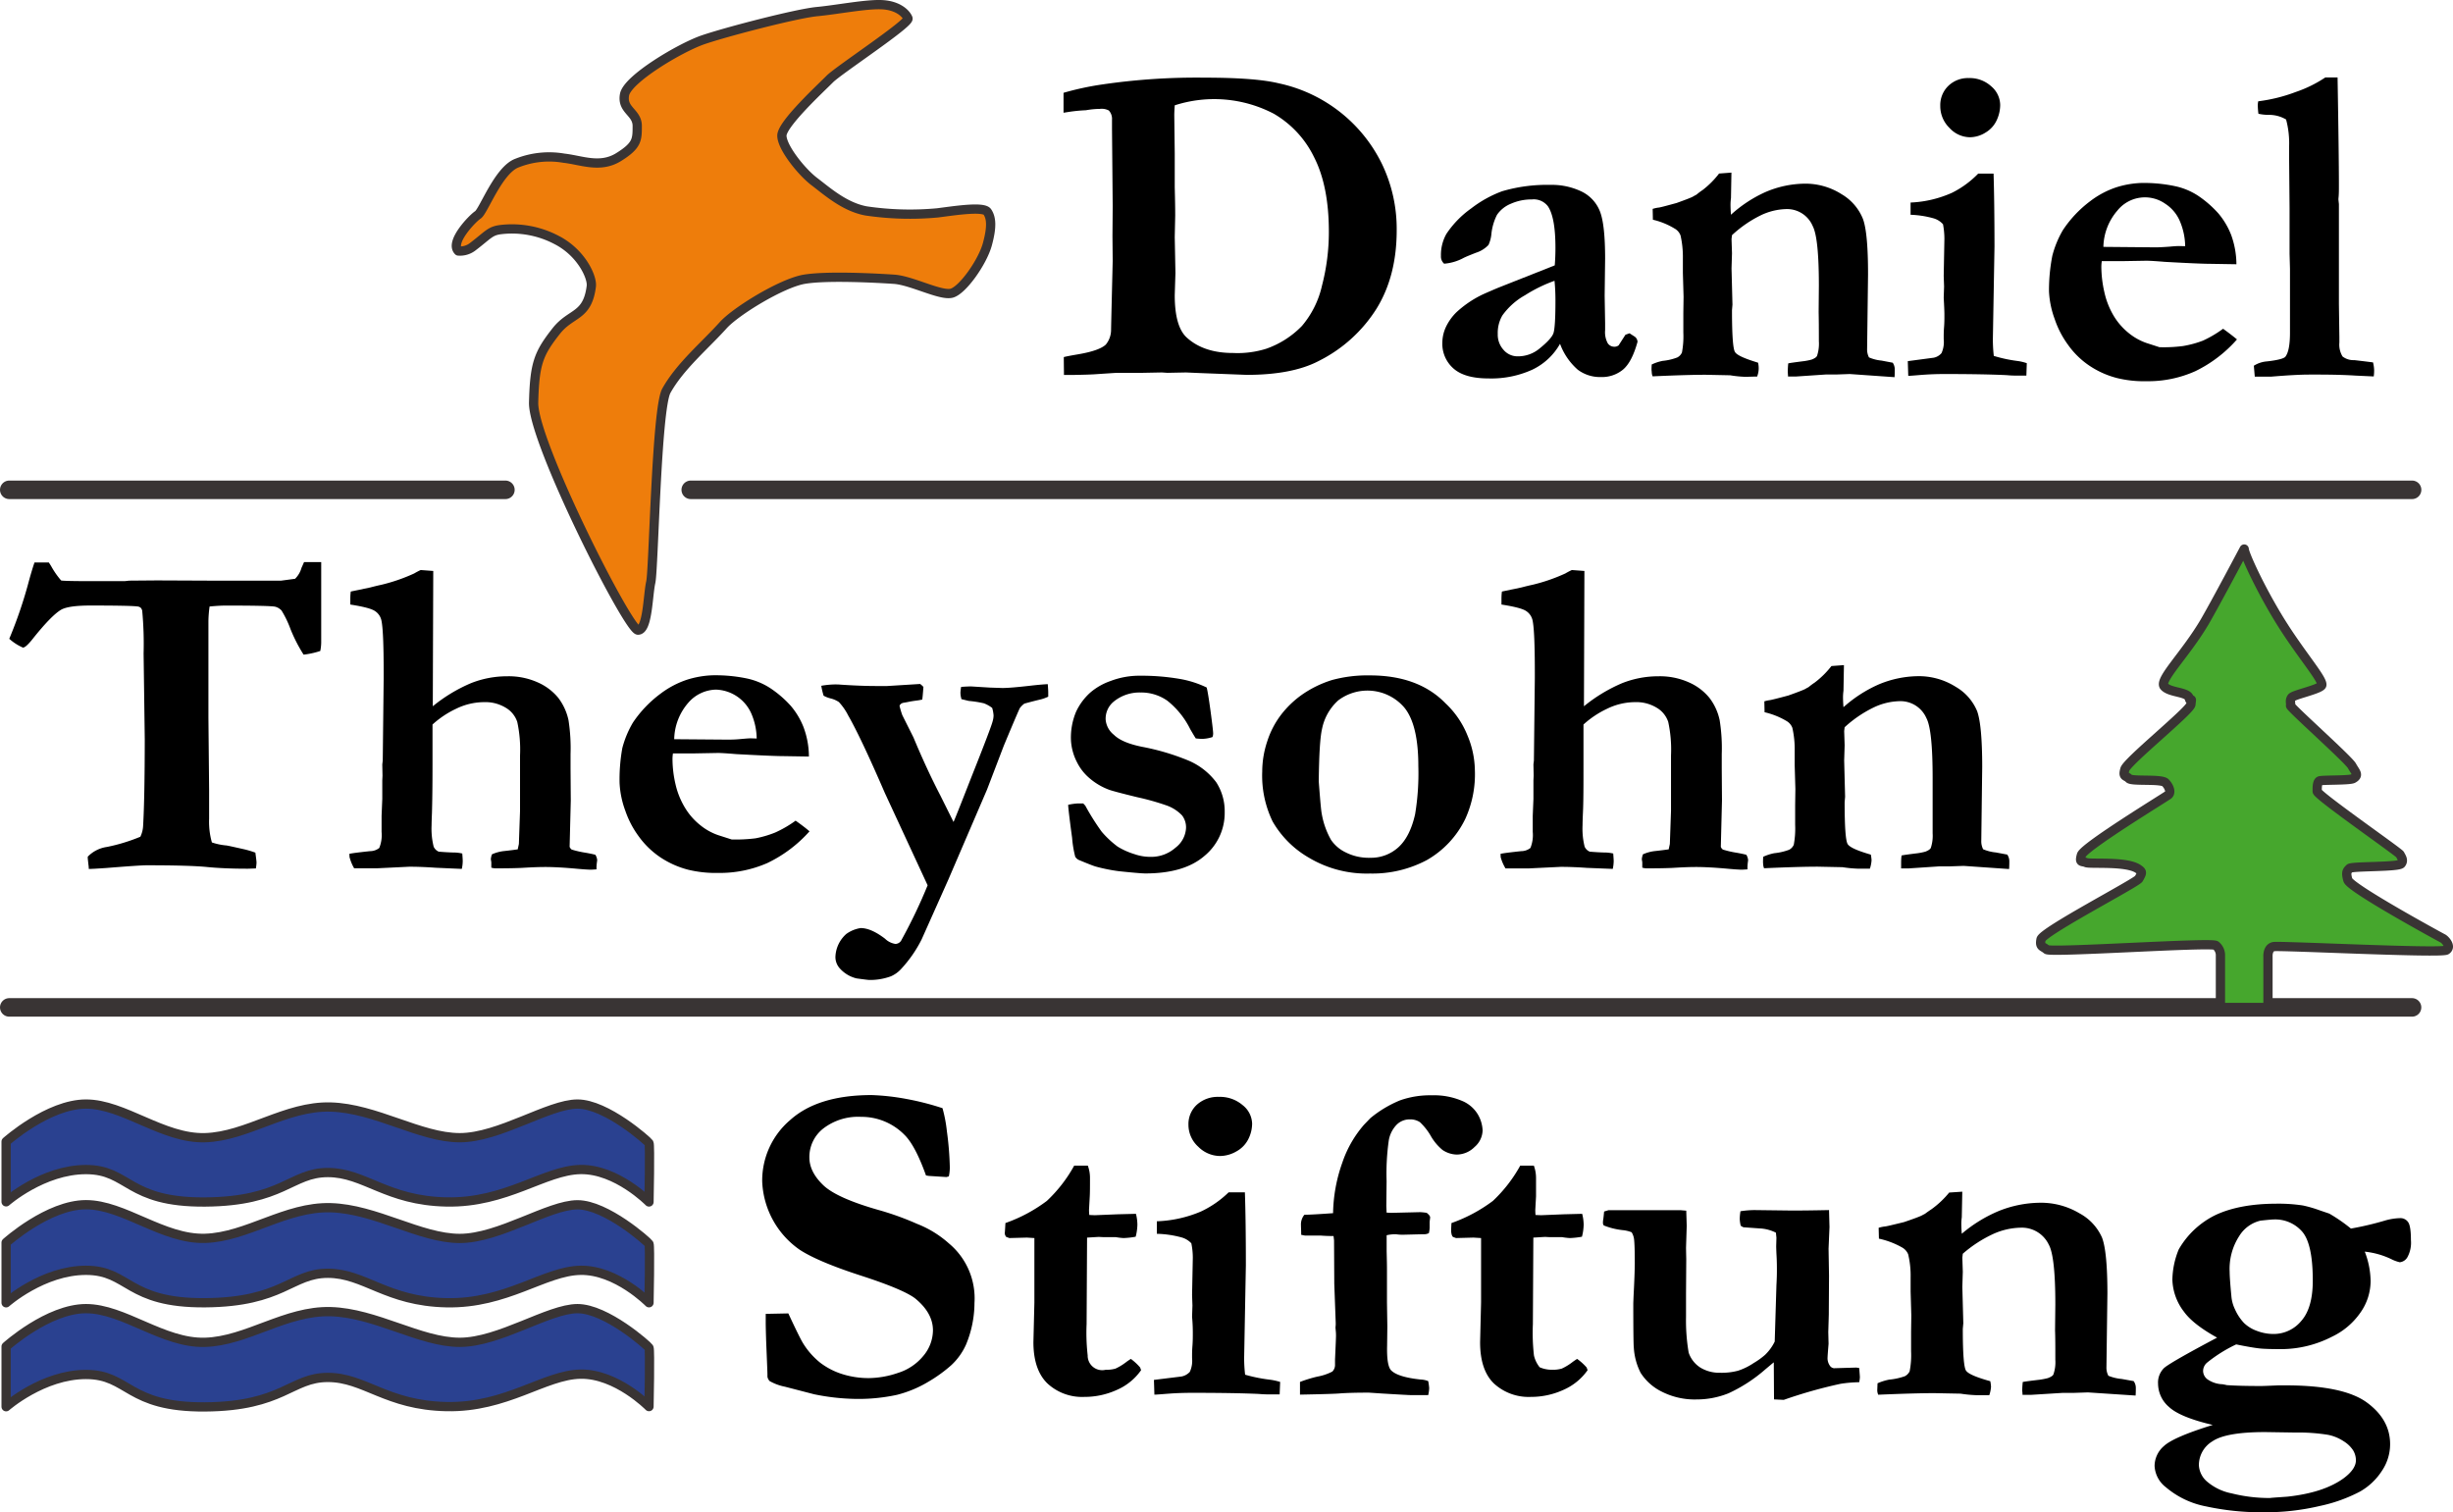 <svg xmlns="http://www.w3.org/2000/svg" viewBox="0 0 529.38 326.32"><defs><style>.cls-1{fill:#ee7d0b;}.cls-1,.cls-2,.cls-3,.cls-4,.cls-6{stroke:#393434;stroke-linecap:round;stroke-linejoin:round;}.cls-1,.cls-2,.cls-6{stroke-width:2px;}.cls-2,.cls-3{fill:#2a4190;}.cls-3,.cls-4{stroke-width:4px;}.cls-4,.cls-6,.cls-7{fill:none;}.cls-5{fill:#46a72d;}.cls-7{fill-rule:evenodd;}</style></defs><g id="vogel"><path class="cls-1" d="M123.52,71.9c-1.9-1.89,3-7,4.22-7.8s4.43-9.7,8.44-11.18a18.72,18.72,0,0,1,10.12-1.05c3.8.42,7.81,2.25,11.82-.25s4-3.76,4-6.72-3.37-3.37-2.74-6.75,12-10.12,16.88-11.81,20.24-5.69,24.67-6.11,10.76-1.69,14.14-1.48,5.06,1.9,5.48,2.95-15,11.18-16.87,13.08S193.34,44.48,193.34,47s4.22,7.81,7,9.92,6.54,5.48,11.18,6.33a64.55,64.55,0,0,0,15.4.42c3.37-.42,9.91-1.48,10.76-.21s1.05,3.16,0,7S232.36,80.34,230,81s-8.65-2.74-12.44-3-14.56-.83-19.41,0-14.73,6.88-17.47,9.91c-3.94,4.38-9.31,8.84-12.27,14.14-2.16,3.87-2.74,38.6-3.37,41.34s-.64,10.33-2.75,10.33S139.55,113,139.76,104.6s1.05-10.55,4.86-15.4c3.21-4.1,6.75-3,7.59-9.7.24-1.93-2.11-7.17-7.38-9.92a20.65,20.65,0,0,0-12-2.32c-2.49.27-2.73,1.07-6.32,3.8A4.48,4.48,0,0,1,123.52,71.9Z" transform="translate(-24.6 -17.73)"/></g><g id="wasser"><path class="cls-2" d="M25.92,321.32v-13s9.07-8.17,17.24-8.17,16.6,7.53,25.68,7.27,17.37-6.88,27.1-6.62,19.32,6.62,27.88,6.62,19.19-7.27,25.41-7.27,15.17,8,15.43,8.43,0,12.71,0,12.71-7-7.13-14.78-7-15.95,7.26-28.92,7S103.31,315,95.35,315s-9.66,6.24-26.51,6.36-16.34-7-25.68-7S25.92,321.32,25.92,321.32Z" transform="translate(-24.6 -17.73)"/></g><g id="wasser_Kopie" data-name="wasser Kopie"><path class="cls-2" d="M25.92,298.89v-13s9.07-8.17,17.24-8.17,16.6,7.52,25.68,7.26,17.37-6.87,27.1-6.61S115.26,285,123.82,285s19.19-7.26,25.41-7.26,15.17,8,15.43,8.43,0,12.71,0,12.71-7-7.13-14.78-7-15.95,7.27-28.92,7-17.65-6.36-25.61-6.36-9.66,6.24-26.51,6.36-16.34-7-25.68-7S25.92,298.89,25.92,298.89Z" transform="translate(-24.6 -17.73)"/></g><g id="wasser_Kopie_Kopie" data-name="wasser Kopie Kopie"><path class="cls-2" d="M25.92,277.1v-13S35,256,43.16,256s16.6,7.52,25.68,7.26,17.37-6.88,27.1-6.62,19.32,6.62,27.88,6.62S143,256,149.23,256s15.17,8,15.43,8.42,0,12.71,0,12.71-7-7.13-14.78-7-15.95,7.26-28.92,7-17.65-6.35-25.61-6.35-9.66,6.24-26.51,6.36-16.34-7-25.68-7S25.92,277.1,25.92,277.1Z" transform="translate(-24.6 -17.73)"/></g><g id="linie"><polyline class="cls-3" points="2 217.41 37.07 217.41 98.49 217.41 520.54 217.41"/></g><g id="linie-oben"><line class="cls-4" x1="2" y1="105.71" x2="109.07" y2="105.71"/><line class="cls-4" x1="149.07" y1="105.71" x2="520.55" y2="105.71"/></g><g id="tanne"><path class="cls-5" d="M551.79,220.26c.5.25,1.88,1.75.76,2.5s-35.88-1-37.26-.75-1.24,2.13-1.24,2.13v11H503.79V223.76a2.7,2.7,0,0,0-1-2c-1-.75-35.62,1.63-36.5.88s-1.54-.5-1.22-2.18,20.6-12.21,21.1-13.09c.8-1.39.74-1.5-.12-2.11-2.5-1.75-10.38-1-11.26-1.38s-1.5.13-1-1.62,18.13-12.5,18.76-13,.24-1.75-.63-2.62-7.25-.25-7.87-.9-1.38-.23-.88-2,14.09-12.66,14.25-14c.25-2.13,0,0-.37-1.37s-4.24-1.24-5.38-2.5,4.57-6.89,8.75-14c2.53-4.31,8.5-15.66,8.5-15.66,0,1,3.23,8.08,7.37,14.9,4.56,7.5,9.63,13.13,9.38,14.45-.17.86-6,2.07-6.5,2.69s-.12,1.38-.25,1.75,12.5,11.63,13.25,13,1.62,2,.25,2.75c-.77.43-6.75.25-7.25.5s-.5,1.38-.5,2.25,17.62,13.13,17.88,13.63.87,1.25.24,2-10.62.5-11.12,1-.88.75-.38,2.5S551.29,220,551.79,220.26Z" transform="translate(-24.6 -17.73)"/><path class="cls-6" d="M551.79,220.26c-.5-.25-20-10.87-20.5-12.62s-.12-2,.38-2.5,10.5-.25,11.12-1,0-1.5-.24-2-17.88-12.75-17.88-13.63,0-2,.5-2.25,6.48-.07,7.25-.5c1.37-.76.5-1.37-.25-2.75s-13.38-12.62-13.25-13-.25-1.12.25-1.75,6.33-1.83,6.5-2.69c.25-1.32-4.82-6.95-9.38-14.45-4.14-6.82-7.37-13.93-7.37-14.9,0,0-6,11.35-8.5,15.66-4.18,7.12-10,12.62-8.75,14s5,1.12,5.38,2.5.62-.76.37,1.37c-.16,1.35-13.75,12.28-14.25,14s.25,1.32.88,2,7,0,7.87.9,1.25,2.12.63,2.62-18.26,11.25-18.76,13,.13,1.24,1,1.62,8.76-.37,11.26,1.38c.86.61.92.72.12,2.11-.5.88-20.78,11.42-21.1,13.09s.35,1.43,1.22,2.18,35.5-1.63,36.5-.88a2.7,2.7,0,0,1,1,2v11.38h10.26v-11s-.13-1.88,1.24-2.13,36.13,1.5,37.26.75S552.29,220.51,551.79,220.26Z" transform="translate(-24.6 -17.73)"/><path class="cls-7" d="M522.76,230" transform="translate(-24.6 -17.73)"/></g><g id="daniel"><path d="M254.18,94.79c.5-.13,1.52-.33,3.06-.59q4.59-.78,6-2.1a5,5,0,0,0,1.14-3.17q0-.59.35-14.88l-.05-5.36.05-6.49-.15-16.63v-2a2.64,2.64,0,0,0-.69-2,3.34,3.34,0,0,0-1.93-.34,18.05,18.05,0,0,0-3,.29,34.23,34.23,0,0,0-3.9.39l-.94.15,0-4.3a62,62,0,0,1,8.34-1.8,139.81,139.81,0,0,1,22.1-1.47q11,0,16,1.22a32.26,32.26,0,0,1,22.23,17.3,32.31,32.31,0,0,1,3.23,14.42q0,9.86-4.34,16.9a31.19,31.19,0,0,1-12.48,11.3q-5.73,3-15.55,3l-10.11-.39-3-.13-4,.08-1.19-.08-4.14.08-5.48,0c-.2,0-1.87.11-5,.32-1.06.06-2.44.1-4.15.13-1,0-1.84,0-2.37,0C254.22,98,254.18,96.71,254.18,94.79Zm23.94-54.33c-.07,1-.1,1.72-.1,2.15l.1,8.29v7.22c.06,2.34.1,4.38.1,6.14l-.1,4.63.15,7.76-.15,4.78q0,6.67,2.51,9.07,3.66,3.41,10.07,3.41a20.71,20.71,0,0,0,7.21-.93,19.86,19.86,0,0,0,7.67-4.92,20.28,20.28,0,0,0,4.32-8.7,45.83,45.83,0,0,0,1.48-11.63q0-9.84-3.19-16.08a21.85,21.85,0,0,0-8.7-9.38,27.77,27.77,0,0,0-21.37-1.81Z" transform="translate(-24.6 -17.73)"/><path d="M376.27,89.66l1.13.73a1.41,1.41,0,0,1,.55.83l.05.25q-1.19,4.35-3.11,6a7.13,7.13,0,0,1-4.79,1.63,8,8,0,0,1-5-1.58,13.69,13.69,0,0,1-3.83-5.59,13.56,13.56,0,0,1-6,5.59,21.42,21.42,0,0,1-9.43,1.88q-5.13,0-7.55-2.13a7.08,7.08,0,0,1-2.42-5.59,8.2,8.2,0,0,1,.72-3.27,11.12,11.12,0,0,1,2.32-3.29,22.75,22.75,0,0,1,5.16-3.59c.36-.2,1.61-.75,3.75-1.66L360.13,75c.1-1.23.15-2.49.15-3.76,0-4.39-.54-7.39-1.63-9a3.85,3.85,0,0,0-3.45-1.47,10.94,10.94,0,0,0-4.54.93,6.65,6.65,0,0,0-3,2.4,11.78,11.78,0,0,0-1.19,4,7.28,7.28,0,0,1-.64,2.49,6.28,6.28,0,0,1-2.69,1.68c-1.3.51-2.18.87-2.64,1.1a10.6,10.6,0,0,1-4.24,1.27,2.05,2.05,0,0,1-.69-1.66,9.21,9.21,0,0,1,1.18-4.78,21.06,21.06,0,0,1,5.36-5.5A25.19,25.19,0,0,1,348.78,59a34.2,34.2,0,0,1,10.37-1.37,14.81,14.81,0,0,1,6.78,1.44,8,8,0,0,1,3.95,4.27Q371,66.18,371,73.55l-.1,8,.1,5.91V89a5,5,0,0,0,.56,2.8,1.69,1.69,0,0,0,1.43.76,1.51,1.51,0,0,0,.92-.29l1.48-2.3ZM360.08,78.33a31.45,31.45,0,0,0-6.34,3.1,15,15,0,0,0-4.91,4.37,7.46,7.46,0,0,0-1,4,4.86,4.86,0,0,0,1.28,3.47,3.94,3.94,0,0,0,3,1.36A7.23,7.23,0,0,0,356.78,93q2.61-2.1,3.06-3.34c.29-.83.44-3.19.44-7.06C360.28,81.2,360.22,79.77,360.08,78.33Z" transform="translate(-24.6 -17.73)"/><path d="M381.06,96.39a10,10,0,0,1,2.36-.78,12,12,0,0,0,3.16-.74,2.2,2.2,0,0,0,1-1.07,18.72,18.72,0,0,0,.3-4.3V85.24l.05-3.47-.15-5.13V73.56a21.15,21.15,0,0,0-.5-5A2.83,2.83,0,0,0,386,67.06a15.93,15.93,0,0,0-4.69-1.91l-.05-2.34a8.2,8.2,0,0,1,1.16-.27c.35,0,1.67-.37,4-1,1.8-.65,3-1.1,3.5-1.36.16-.1.43-.25.79-.44a15.33,15.33,0,0,1,1.33-1,18.94,18.94,0,0,0,3.55-3.56l2.67-.2-.1,5.52a10.82,10.82,0,0,0-.1,1.32c0,.26,0,1,.1,2.25a28.17,28.17,0,0,1,7.44-4.89,22,22,0,0,1,8.32-1.81,14.54,14.54,0,0,1,8.13,2.28A10.88,10.88,0,0,1,426.65,65q1.1,3,1.09,12l-.2,16a3.82,3.82,0,0,0,.4,1.86,8.93,8.93,0,0,0,2.71.69l2.42.46a2.64,2.64,0,0,1,.44,1.54c0,.38,0,.91-.05,1.58l-9.67-.68-2.86.1h-2.27l-6.52.44h-1.67c0-.41-.05-.73-.05-1a17.54,17.54,0,0,1,.1-1.84c.46-.1,1.61-.26,3.45-.49a11.91,11.91,0,0,0,1.63-.34c.66-.26,1-.52,1.13-.78a8.36,8.36,0,0,0,.4-3.18q0-4.11-.05-6.31l.05-5.67q0-10.32-1.33-12.86a6,6,0,0,0-5.61-3.67,13.35,13.35,0,0,0-5.71,1.4,25.72,25.72,0,0,0-6.1,4.23l-.1.83.1,3.08-.1,3.27.2,7.81-.1,1.22c0,5.31.21,8.3.64,9S401.1,95.12,404,96a4.93,4.93,0,0,1-.2,3c-1,0-1.88.05-2.57.05a24.84,24.84,0,0,1-3.26-.33l-5.29-.11q-4,0-11.43.34a2.67,2.67,0,0,1-.19-1C381,97.67,381,97.16,381.06,96.39Z" transform="translate(-24.6 -17.73)"/><path d="M436.42,98.84l-.1-3.17,5.58-.74a2.93,2.93,0,0,0,1.7-1,5.8,5.8,0,0,0,.47-3v-.54c0-.39,0-1.1.08-2.12s.07-1.93.07-2.71q0-.93-.15-3.57l.08-2.44-.08-2.29.15-8a17.16,17.16,0,0,0-.3-3.13,4.34,4.34,0,0,0-2-1.27,21,21,0,0,0-5-.78V61.44a24.32,24.32,0,0,0,8.93-2.1,20.74,20.74,0,0,0,5.67-4.15h3.31q.19,6.06.2,15.72l-.35,19.92a31.82,31.82,0,0,0,.2,3.71,30.88,30.88,0,0,0,5,1.08,10.3,10.3,0,0,1,2.12.49l-.09,2.68c-.89,0-1.55,0-2,0s-1.25,0-2.27-.1q-5-.24-13.45-.24c-1.6,0-3.16.06-4.67.17S437,98.84,436.42,98.84Zm6.91-58.25a5.77,5.77,0,0,1,1.73-4.32,6.06,6.06,0,0,1,4.44-1.69,6.86,6.86,0,0,1,4.84,1.79,5.37,5.37,0,0,1,1.92,4,7.83,7.83,0,0,1-.76,3.32,6,6,0,0,1-2.42,2.66,6.44,6.44,0,0,1-3.38,1,6.07,6.07,0,0,1-4.37-2A6.54,6.54,0,0,1,443.33,40.59Z" transform="translate(-24.6 -17.73)"/><path d="M467.51,72.93a21.68,21.68,0,0,1,2.27-5.52,25.15,25.15,0,0,1,5.9-6.26,19.32,19.32,0,0,1,5.65-3,20.21,20.21,0,0,1,5.28-.93,32.36,32.36,0,0,1,7.5.71,14.63,14.63,0,0,1,4.79,2,23.28,23.28,0,0,1,4.44,3.85,16.45,16.45,0,0,1,2.74,4.59,18.74,18.74,0,0,1,1.16,6.39l-5.48-.09c-1.51,0-4.84-.14-10-.43-1.91-.16-3.22-.24-4-.24l-5.33.09h-4.24a7.91,7.91,0,0,0-.1,1.18,24.86,24.86,0,0,0,.64,5.46,17.23,17.23,0,0,0,1.93,5,14,14,0,0,0,3.18,3.75,12.63,12.63,0,0,0,3.92,2.25l2.87.93a32.24,32.24,0,0,0,5.08-.25A22.45,22.45,0,0,0,500,91.25a24.54,24.54,0,0,0,4.36-2.57c1.19.85,2.18,1.62,3,2.3a28.47,28.47,0,0,1-9,6.86A24.85,24.85,0,0,1,487.84,100a24.21,24.21,0,0,1-6.36-.68,19.29,19.29,0,0,1-6-2.69,17.84,17.84,0,0,1-4.59-4.5,20.21,20.21,0,0,1-2.86-5.52,19.94,19.94,0,0,1-1.24-6A39,39,0,0,1,467.51,72.93Zm28.67-2.07a14.24,14.24,0,0,0-1.08-5.25,8.34,8.34,0,0,0-3.21-3.9,7.63,7.63,0,0,0-10.36,1.49,12.36,12.36,0,0,0-3,7.81l11.25.1q1.08,0,3.06-.15c.95-.09,1.63-.13,2-.13Z" transform="translate(-24.6 -17.73)"/><path d="M511,96.66a6.2,6.2,0,0,1,2.88-.94c2.28-.26,3.59-.61,3.92-1,.66-.84,1-2.57,1-5.17V75.76l-.09-3.26V62.64l-.1-11.27V49.42a19.76,19.76,0,0,0-.65-5.9,7.16,7.16,0,0,0-3.73-1,10.06,10.06,0,0,1-2.24-.24,15.83,15.83,0,0,1-.14-1.81,4.23,4.23,0,0,1,.1-.88,34.85,34.85,0,0,0,8.07-2,27.22,27.22,0,0,0,6.41-3.15l1.37,0c.29,0,.71,0,1.27,0q.29,16.88.29,23.12c0,1.24,0,2.23-.1,3v.29l.1.93V83.37l.1,7.13v1.17a4.87,4.87,0,0,0,.69,3,3.82,3.82,0,0,0,2.5.78c.68.07,2,.23,4.07.49a7.64,7.64,0,0,1,.24,1.66c0,.33,0,.78-.09,1.37l-3.9-.18c-2.17-.14-4.91-.22-8.19-.22l-1.83,0q-2.82,0-8.14.44h-3.61Z" transform="translate(-24.6 -17.73)"/></g><g id="stiftung"><path d="M228,256.89a30.39,30.39,0,0,1,.95,5,67.25,67.25,0,0,1,.63,7.81,9.6,9.6,0,0,1-.21,1.91l-.53.14-3.78-.24-.62-.1q-2.31-6.45-4.62-8.74a13,13,0,0,0-9.39-3.91,12.33,12.33,0,0,0-8.16,2.52,7.81,7.81,0,0,0-3,6.23q0,3.13,3,6t12.49,5.51a61.57,61.57,0,0,1,7.74,2.83,22.7,22.7,0,0,1,6.9,4.24,15.42,15.42,0,0,1,5.5,12.84,23.52,23.52,0,0,1-1.83,9,13.69,13.69,0,0,1-3.2,4.45A31,31,0,0,1,225,315.9a25.11,25.11,0,0,1-6.85,2.86,39.16,39.16,0,0,1-9.1.87,47.56,47.56,0,0,1-8.76-1L194,317a11,11,0,0,1-3.31-1.22,1.86,1.86,0,0,1-.47-.93v-.54q0-.52-.26-6.69c-.07-2.11-.11-3.61-.11-4.49v-1.85l4.88-.1q2.52,5.43,3.25,6.56a16.44,16.44,0,0,0,3.59,4.05,15.49,15.49,0,0,0,4.68,2.45,18.79,18.79,0,0,0,5.92.9,20,20,0,0,0,6.23-1.12,11.49,11.49,0,0,0,5.48-3.69,8.66,8.66,0,0,0,2.06-5.5c0-2.41-1.2-4.65-3.62-6.7-1.46-1.27-5.42-3-11.85-5.08s-10.89-4-13.38-5.67a18.85,18.85,0,0,1-8-14.71,17.14,17.14,0,0,1,6-13.19q6-5.42,17.62-5.42a49.52,49.52,0,0,1,7.45.83A58.73,58.73,0,0,1,228,256.89Z" transform="translate(-24.6 -17.73)"/><path d="M241.58,281.68a33.07,33.07,0,0,0,8.94-4.78,30.65,30.65,0,0,0,5.9-7.61h2.94a7.54,7.54,0,0,1,.47,2.69c0,1.69,0,3-.05,3.95l-.16,2.88c0,.17,0,.54.06,1.13l1.2.05,4.93-.2,3.94-.1a10,10,0,0,1,.31,2.32,11,11,0,0,1-.37,2.62,17.6,17.6,0,0,1-2.62.29,14.21,14.21,0,0,1-1.68-.2h-2.72l-.95-.05-2.52.15-.1,18.65a43.27,43.27,0,0,0,.23,6.77,3.14,3.14,0,0,0,3.91,3.1,6.69,6.69,0,0,0,2.1-.25,11.79,11.79,0,0,0,2.31-1.41c.21-.16.54-.39,1-.68a11.72,11.72,0,0,1,2,1.85l.21.58a12.39,12.39,0,0,1-5.17,4.23,16.82,16.82,0,0,1-7.1,1.54,11,11,0,0,1-7.92-2.88c-2-1.92-3.05-4.89-3.05-8.93l.21-8.58V284.92l-1.62-.1-3.78.1-.68-.25a1.42,1.42,0,0,1-.32-.82C241.47,283.66,241.51,282.93,241.58,281.68Z" transform="translate(-24.6 -17.73)"/><path d="M273.73,318.71l-.1-3.18,5.93-.73a3.27,3.27,0,0,0,1.81-1,5.66,5.66,0,0,0,.49-2.95v-.54c0-.39,0-1.1.08-2.13s.08-1.92.08-2.71c0-.61,0-1.8-.16-3.56l.08-2.44-.08-2.3.16-8a15.52,15.52,0,0,0-.32-3.12,4.57,4.57,0,0,0-2.11-1.27,22.34,22.34,0,0,0-5.33-.78V281.3a26.71,26.71,0,0,0,9.49-2.1,21.74,21.74,0,0,0,6-4.15h3.51q.21,6.06.21,15.73l-.37,19.92a29.75,29.75,0,0,0,.21,3.71,33.8,33.8,0,0,0,5.3,1.07,13.61,13.61,0,0,1,2.26.49l-.11,2.69c-.94,0-1.64,0-2.09,0s-1.33,0-2.41-.1q-5.34-.24-14.29-.24c-1.71,0-3.37.05-5,.17S274.33,318.71,273.73,318.71Zm7.35-58.26a5.63,5.63,0,0,1,1.83-4.32,6.73,6.73,0,0,1,4.72-1.68,7.51,7.51,0,0,1,5.14,1.78,5.25,5.25,0,0,1,2.05,4,7.51,7.51,0,0,1-.81,3.32,6.15,6.15,0,0,1-2.57,2.66,7.15,7.15,0,0,1-3.6,1,6.68,6.68,0,0,1-4.64-2A6.36,6.36,0,0,1,281.08,260.45Z" transform="translate(-24.6 -17.73)"/><path d="M305.15,318.71l0-2.74a28.81,28.81,0,0,1,3.75-1.15,11.22,11.22,0,0,0,3.23-1.09,2,2,0,0,0,.58-1.52v-1.07c.14-3,.21-4.72.21-5.08s0-.7-.06-1.22l-.05-.59.05-.63v-.44l-.31-8.4-.05-9.37-.11-.93c-.63,0-1.56,0-2.78-.1h-3.3c-.21,0-.51-.08-.9-.16,0-.88-.05-1.59-.05-2.11a3.25,3.25,0,0,1,.74-2.22c1.05,0,3.11-.12,6.19-.34a34,34,0,0,1,2-10.92,24.21,24.21,0,0,1,4.69-8.18l1.36-1.41a24.75,24.75,0,0,1,6.38-3.83,19.36,19.36,0,0,1,6.9-1.1,15.38,15.38,0,0,1,6.42,1.17,7.16,7.16,0,0,1,3.52,3,7.4,7.4,0,0,1,1,3.4,4.87,4.87,0,0,1-1.73,3.58,5.48,5.48,0,0,1-3.83,1.64,5.71,5.71,0,0,1-3.1-1,11.05,11.05,0,0,1-2.54-3.05,12.82,12.82,0,0,0-2.34-2.95,3.77,3.77,0,0,0-2.2-.59,3.93,3.93,0,0,0-2.83,1.17,6.4,6.4,0,0,0-1.68,3.37,51.11,51.11,0,0,0-.47,8.79l-.06,5.37.06,1.42,1,.05,6.2-.15a10.91,10.91,0,0,1,1.46.15c.49.39.74.71.74,1l-.11.93v1.32a6.78,6.78,0,0,1-.16,1.12,2.22,2.22,0,0,1-1.09.25h-.47l-4,.1a9.35,9.35,0,0,1-1.52-.1h-.47a8.8,8.8,0,0,0-1.57.21l0,2.39q0,.35,0,1.08c.05,1.85.07,3.12.07,3.8l0,7.18.08,5.22-.05,4.19q-.11,4.44.94,5.37,1.51,1.41,6.31,1.91a4.92,4.92,0,0,1,1.62.34,11.38,11.38,0,0,1,.21,1.51,7.69,7.69,0,0,1-.21,1.51H329q-.48,0-6.13-.34l-2.83-.19q-4.08,0-6.33.17Q312.49,318.57,305.15,318.71Z" transform="translate(-24.6 -17.73)"/><path d="M337.84,281.68a33.23,33.23,0,0,0,8.94-4.78,30.89,30.89,0,0,0,5.9-7.61h2.94a7.76,7.76,0,0,1,.47,2.69c0,1.69,0,3,0,3.95l-.16,2.88c0,.17,0,.54.05,1.13l1.21.05,4.93-.2,3.93-.1a10.1,10.1,0,0,1,.32,2.32,11,11,0,0,1-.37,2.62,17.74,17.74,0,0,1-2.62.29,14.21,14.21,0,0,1-1.68-.2h-2.73l-.94-.05-2.52.15-.1,18.65a43.27,43.27,0,0,0,.23,6.77,6.31,6.31,0,0,0,1.23,2.56,6.51,6.51,0,0,0,2.68.54,6.77,6.77,0,0,0,2.1-.25,11.79,11.79,0,0,0,2.31-1.41c.21-.16.54-.39,1-.68a11.81,11.81,0,0,1,2.05,1.85l.21.58a12.46,12.46,0,0,1-5.17,4.23,16.83,16.83,0,0,1-7.11,1.54,11.06,11.06,0,0,1-7.92-2.88c-2-1.92-3-4.89-3-8.93l.21-8.58V284.92l-1.63-.1-3.77.1-.68-.25a1.42,1.42,0,0,1-.32-.82C337.73,283.66,337.77,282.93,337.84,281.68Z" transform="translate(-24.6 -17.73)"/><path d="M370.78,279.2c.38-.13.7-.22.94-.29h15.63l1.16.1.1,3.27-.15,4.77.05,2.49-.05,7.36v5a41.23,41.23,0,0,0,.57,7.75,6.18,6.18,0,0,0,2.55,3.24,7.9,7.9,0,0,0,4.27,1.1,13.8,13.8,0,0,0,3.83-.44,13.52,13.52,0,0,0,3.38-1.66,16,16,0,0,0,2.44-1.75,10,10,0,0,0,2.1-2.88l.37-12.14c.07-1.27.1-2.31.1-3.12s0-1.91-.07-3.19-.08-2-.08-2.17l.05-1.8-.11-1.08a8.61,8.61,0,0,0-3.51-.92l-3.51-.25a3.27,3.27,0,0,1-.58-.34,7.69,7.69,0,0,1-.21-1.46,11.52,11.52,0,0,1,.16-1.66,20.79,20.79,0,0,1,3-.25l8.11.1q3.26,0,8-.1l.1,3.66-.2,4.68.1,5.85-.05,8.39-.11,3.75.06,2.54c-.14,1.69-.21,2.65-.21,2.87a2.82,2.82,0,0,0,.47,1.81,1.24,1.24,0,0,0,.89.58l4.83-.14.63.09c.1,1.14.15,1.8.15,2a6,6,0,0,1-.15,1.07,28.64,28.64,0,0,0-4,.34,102,102,0,0,0-12.28,3.47l-2.1-.1-.05-8c-.42.33-1,.83-1.83,1.52a32.85,32.85,0,0,1-7.92,5.15,18.38,18.38,0,0,1-6.93,1.34,15.72,15.72,0,0,1-7.45-1.66,11.35,11.35,0,0,1-4.61-4.09,13.8,13.8,0,0,1-1.47-5.47c-.07-.61-.11-3.8-.11-9.55l.06-1.56q.25-4.79.26-7.07c0-2.6-.05-4.34-.16-5.22a3.8,3.8,0,0,0-.52-1.46,7.16,7.16,0,0,0-1.73-.44,15.53,15.53,0,0,1-4.2-1c-.18-.1-.26-.31-.26-.63a4.45,4.45,0,0,1,.08-.79C370.65,280.49,370.71,280,370.78,279.2Z" transform="translate(-24.6 -17.73)"/><path d="M429.79,316.26a11.82,11.82,0,0,1,2.52-.79,13.85,13.85,0,0,0,3.36-.73,2.3,2.3,0,0,0,1.05-1.07,18.05,18.05,0,0,0,.31-4.31v-4.25l.05-3.47-.15-5.14v-3.08a19.85,19.85,0,0,0-.53-5,3,3,0,0,0-1.31-1.47,17.67,17.67,0,0,0-5-1.9l-.06-2.35a9.07,9.07,0,0,1,1.24-.27c.36,0,1.77-.36,4.22-.95,1.92-.65,3.16-1.11,3.72-1.37l.84-.44c.42-.32.9-.65,1.42-1a19.88,19.88,0,0,0,3.78-3.57l2.83-.19-.11,5.52a10.82,10.82,0,0,0-.1,1.32c0,.26,0,1,.1,2.24a30.56,30.56,0,0,1,7.91-4.88,24.42,24.42,0,0,1,8.85-1.81,16.2,16.2,0,0,1,8.64,2.28,11,11,0,0,1,4.87,5.25q1.15,3,1.16,12l-.21,15.95a3.71,3.71,0,0,0,.42,1.86,10,10,0,0,0,2.88.69l2.57.46a2.49,2.49,0,0,1,.47,1.53c0,.39,0,.92-.05,1.59l-10.28-.68-3,.1h-2.42l-6.92.43h-1.78c0-.41-.06-.72-.06-.94a17.54,17.54,0,0,1,.11-1.84c.49-.1,1.71-.26,3.67-.49a15.41,15.41,0,0,0,1.73-.34c.7-.26,1.1-.53,1.21-.79a8,8,0,0,0,.42-3.17c0-2.74,0-4.85-.06-6.31l.06-5.67q0-10.32-1.41-12.86a6.41,6.41,0,0,0-6-3.67,15.07,15.07,0,0,0-6.07,1.39,27.72,27.72,0,0,0-6.49,4.23l-.1.83.1,3.08-.1,3.27.21,7.82-.11,1.22c0,5.3.23,8.3.69,9s2.21,1.45,5.24,2.29a6.85,6.85,0,0,1,.16,1.22,7.25,7.25,0,0,1-.37,1.8c-1.09,0-2,0-2.73,0a27.91,27.91,0,0,1-3.47-.33l-5.63-.11q-4.2,0-12.14.34a2.47,2.47,0,0,1-.21-1C429.74,317.54,429.76,317,429.79,316.26Z" transform="translate(-24.6 -17.73)"/><path d="M502.13,325.25q-7.08-1.67-9.44-3.88a6.67,6.67,0,0,1-2.36-5,4.38,4.38,0,0,1,1.26-3.37q1.25-1.17,11.48-6.59-5.19-2.88-7.13-5.57a11.88,11.88,0,0,1-2.52-6.93,17.89,17.89,0,0,1,1.37-6.54,18.5,18.5,0,0,1,8-7.45Q508,277.5,516,277.5a34.87,34.87,0,0,1,5.61.39,27.43,27.43,0,0,1,3.67,1.07l2,.68a35.19,35.19,0,0,1,4.67,3.23,66,66,0,0,0,7.29-1.71,12.77,12.77,0,0,1,3.36-.54,2,2,0,0,1,1.67.83c.42.55.63,1.86.63,3.91a6.52,6.52,0,0,1-.78,3.73,2.15,2.15,0,0,1-1.63,1.05,8,8,0,0,1-1.84-.68,17.54,17.54,0,0,0-5.71-1.61,18.25,18.25,0,0,1,1.26,6.39,11.87,11.87,0,0,1-2.23,6.81,15.58,15.58,0,0,1-6.11,5.16,24.14,24.14,0,0,1-10.81,2.68c-2.31,0-3.88-.05-4.72-.14-1.23-.13-2.94-.43-5.14-.88a31.08,31.08,0,0,0-6.24,3.9,2.38,2.38,0,0,0-.9,1.86,2.29,2.29,0,0,0,.92,1.76,6,6,0,0,0,3.07,1.07c.28,0,.66.1,1.15.2,1.86.13,4.32.19,7.4.19.38,0,1.63-.05,3.72-.14.6,0,1.11,0,1.53,0q12.52,0,17.57,3.71t5,9.08a10.32,10.32,0,0,1-1.76,5.64,13.63,13.63,0,0,1-4.74,4.49,33.36,33.36,0,0,1-8.63,3.1,51.28,51.28,0,0,1-12.09,1.37,56.53,56.53,0,0,1-12.51-1.27,18.84,18.84,0,0,1-8.68-4.15,6.16,6.16,0,0,1-2.42-4.59,5.71,5.71,0,0,1,2-4.27Q493.64,327.88,502.13,325.25Zm16.1,15.48q7.77-.84,12.07-3.91,2.73-2,2.73-3.95a4.27,4.27,0,0,0-.58-2.1,6.46,6.46,0,0,0-2.07-2,9.45,9.45,0,0,0-3.39-1.39,40.51,40.51,0,0,0-7.08-.49l-6.45-.1q-8.5,0-11.41,2a6,6,0,0,0-2.91,5.17,5,5,0,0,0,1.63,3.4,11.57,11.57,0,0,0,5.45,2.66,33.3,33.3,0,0,0,8.24,1C515.3,340.92,516.55,340.86,518.23,340.73Zm-3-35.11a7.72,7.72,0,0,0,6-2.81q2.49-2.81,2.49-8.71,0-7.82-2.23-10.5a7.7,7.7,0,0,0-6.27-2.69c-.35,0-1.27.09-2.78.25a7.37,7.37,0,0,0-4.59,3.32,13,13,0,0,0-2.07,7.71c0,.88.12,2.62.37,5.23a8,8,0,0,0,.78,2.88,10.47,10.47,0,0,0,1.95,2.95,7.75,7.75,0,0,0,2.8,1.71A10,10,0,0,0,515.24,305.62Z" transform="translate(-24.6 -17.73)"/></g><g id="theysohn"><path d="M32.05,139.12h3.09l.5.79A17.77,17.77,0,0,0,37.79,143q.66.15,6.85.15c2.57,0,4.85,0,6.85,0l1-.11,6-.05,11.29.05H85.28l3-.4a5.31,5.31,0,0,0,1.39-2.37c.14-.3.32-.71.55-1.24l2.2,0c.34,0,.84,0,1.5,0,0,2.25,0,5.64,0,10.16l0,4.35,0,2.49a10,10,0,0,1-.2,2.19,17.78,17.78,0,0,1-3.6.79,33.44,33.44,0,0,1-2.83-5.52,22.05,22.05,0,0,0-1.93-4,2.81,2.81,0,0,0-1.4-.83q-1.2-.24-10.62-.24c-.94,0-2.1.07-3.51.2a26.13,26.13,0,0,0-.25,3.12l0,6.54v14.36l.15,15.48,0,6.34a16.24,16.24,0,0,0,.6,5.08,13.45,13.45,0,0,0,3,.64c.27,0,1.5.29,3.71.78a20.61,20.61,0,0,1,2.67.78c.16,1.17.25,1.89.25,2.15a7.86,7.86,0,0,1-.15,1.27c-.74,0-1.34.05-1.8.05-3.43,0-6.35-.13-8.75-.37s-6.75-.37-13-.37c-1,0-3.94.2-8.8.59-1.9.13-3.13.2-3.7.2,0-.49-.07-.87-.1-1.13L43.54,203v-.39a7.14,7.14,0,0,1,4.15-2.1,38.61,38.61,0,0,0,7.2-2.2,6.1,6.1,0,0,0,.6-2.44q.34-5.87.35-18.65l-.25-18.46a77.21,77.21,0,0,0-.3-9.23,1.3,1.3,0,0,0-.35-.66,1.27,1.27,0,0,0-.7-.26c-1-.13-4.4-.2-10.1-.2q-4.7,0-6.3.88-2.15,1.22-6.44,6.64c-.84,1-1.45,1.56-1.85,1.56a10.94,10.94,0,0,1-2.95-1.9,96,96,0,0,0,4.3-12.7C31.43,141,31.81,139.77,32.05,139.12Z" transform="translate(-24.6 -17.73)"/><path d="M100,202c.53-.13,2-.32,4.45-.58a3.21,3.21,0,0,0,2-.69,7.38,7.38,0,0,0,.5-3.46v-3.47l.15-3.66v-4l.05-1-.05-2.44.1-.83.2-17.73V162.8q0-9.08-.5-11.23a3.22,3.22,0,0,0-1.43-2c-.75-.49-2.5-.94-5.27-1.37v-1c0-.49,0-1.09.1-1.81l4.21-.88c.84-.22,1.64-.42,2.41-.58a38.52,38.52,0,0,0,7.06-2.44,13.91,13.91,0,0,1,1.41-.74l2.71.2-.1,29.2a33.93,33.93,0,0,1,8.28-5,21.08,21.08,0,0,1,7.78-1.47,15.28,15.28,0,0,1,6.66,1.35,11.84,11.84,0,0,1,4.37,3.32,12.12,12.12,0,0,1,2.2,4.81,39.44,39.44,0,0,1,.44,7.32v3.12l.05,6.89-.25,10a1.4,1.4,0,0,0,.45.59,21,21,0,0,0,3,.68c.9.16,1.6.31,2.1.44a2.56,2.56,0,0,1,.4,1.16l-.05.39a10.23,10.23,0,0,0-.1,1.6l-1.15.07c-.5,0-1.48-.06-2.95-.19q-4.18-.39-7-.39c-1.24,0-2.89.06-5,.19-1.47.07-3.33.1-5.6.1a3.13,3.13,0,0,1-1-.15v-1.17l-.1-.63a3.34,3.34,0,0,1,.25-1.08,8.7,8.7,0,0,1,2.67-.71q1.53-.16,2.88-.36c.13-.62.22-1,.25-1.17l.25-7.13v-12a28.12,28.12,0,0,0-.6-7.2,5.59,5.59,0,0,0-2.5-3.07,8.45,8.45,0,0,0-4.6-1.2,13.88,13.88,0,0,0-6.12,1.44,20.39,20.39,0,0,0-5.07,3.39v8.55c0,4.69-.05,8.2-.12,10.55-.06,1.4-.08,2.27-.08,2.63a16,16,0,0,0,.45,4.64,2.12,2.12,0,0,0,1.09,1.07c1.24.1,2.26.16,3.08.18a8.45,8.45,0,0,1,2,.22c.07.8.1,1.36.1,1.68a7.8,7.8,0,0,1-.2,1.64L118.6,205c-2.1-.15-4-.22-5.66-.22l-7,.34-4.91,0a9.35,9.35,0,0,1-1-2.44Z" transform="translate(-24.6 -17.73)"/><path d="M158.9,179.18a21.43,21.43,0,0,1,2.3-5.52,25.34,25.34,0,0,1,6-6.26,19.75,19.75,0,0,1,5.73-3,20.73,20.73,0,0,1,5.34-.93,33.21,33.21,0,0,1,7.6.7,15.11,15.11,0,0,1,4.85,2,23.19,23.19,0,0,1,4.5,3.85,16.14,16.14,0,0,1,2.77,4.59,18.21,18.21,0,0,1,1.18,6.39l-5.55-.09c-1.53,0-4.9-.15-10.1-.43-1.93-.16-3.26-.25-4-.25l-5.39.1h-4.3a7.91,7.91,0,0,0-.1,1.18,24.3,24.3,0,0,0,.65,5.46,17,17,0,0,0,2,5,14,14,0,0,0,3.22,3.74,12.68,12.68,0,0,0,4,2.26l2.9.93a34.42,34.42,0,0,0,5.15-.25,22.8,22.8,0,0,0,4.22-1.24,24.74,24.74,0,0,0,4.43-2.57c1.2.85,2.2,1.61,3,2.3a28.84,28.84,0,0,1-9.13,6.86,25.55,25.55,0,0,1-10.57,2.12,25.26,25.26,0,0,1-6.44-.68,19.74,19.74,0,0,1-6.05-2.69,18.4,18.4,0,0,1-4.65-4.5,20.37,20.37,0,0,1-2.9-5.52,20,20,0,0,1-1.25-6A38.17,38.17,0,0,1,158.9,179.18Zm29-2.07a14.06,14.06,0,0,0-1.1-5.25,8.64,8.64,0,0,0-7.7-5.3,8.12,8.12,0,0,0-6,2.88,12.32,12.32,0,0,0-3,7.82l11.39.09c.74,0,1.77,0,3.1-.14,1-.09,1.65-.14,2.05-.14Z" transform="translate(-24.6 -17.73)"/><path d="M201.84,165.73a18.67,18.67,0,0,1,2.89-.29c.4,0,.85,0,1.35.05,3,.2,5.5.29,7.4.29h2.6l7.1-.44a4.8,4.8,0,0,1,.7.64c-.1,1.43-.19,2.34-.25,2.73-.5.1-.89.17-1.15.2-.77.1-1.33.19-1.7.27s-.77.15-1.2.22-.78.36-.85.68a19,19,0,0,0,.6,2l2.4,4.79q2.85,6.85,5.85,12.62l2.8,5.63q.3-.59,3.84-9.64,4.26-10.71,4.6-12.08a4.72,4.72,0,0,0,.2-1.28,7.27,7.27,0,0,0-.3-1.61,7,7,0,0,0-1.8-1,23.29,23.29,0,0,0-3.25-.51l-1.59-.39-.15-.67a6.37,6.37,0,0,1-.06-.72,9.73,9.73,0,0,1,.15-1.25c1-.07,1.72-.1,2.15-.1l4.05.25,2.7.09q1.7,0,5.9-.48c1.73-.2,3-.31,3.9-.35.06.81.1,1.42.1,1.83,0,.2,0,.49,0,.87a9,9,0,0,1-2,.68c-1.2.29-2.25.57-3.15.82a4.45,4.45,0,0,0-1,1q-.85,1.86-3.45,8.11l-3.61,9.44-8.36,19.45-5.76,12.9a27.44,27.44,0,0,1-4.45,6.4,6.51,6.51,0,0,1-2.2,1.56,13,13,0,0,1-4.65.78c-.16,0-1.08-.11-2.75-.34a7.07,7.07,0,0,1-3.55-2.1,3.68,3.68,0,0,1-1-2.49,6.91,6.91,0,0,1,2.35-5,7.12,7.12,0,0,1,3.1-1.27q2.25,0,5.25,2.29a4.1,4.1,0,0,0,2.25,1.13,1.5,1.5,0,0,0,1.35-.93,110.93,110.93,0,0,0,5.6-11.72l-9.22-19.9q-5.19-12-7.93-16.77a12.55,12.55,0,0,0-2-2.88,5.64,5.64,0,0,0-1.79-.78,6.28,6.28,0,0,1-1.51-.59Q202,166.74,201.84,165.73Z" transform="translate(-24.6 -17.73)"/><path d="M255.12,191.42a12.56,12.56,0,0,1,2.2-.3c.23,0,.58,0,1.05,0l.45.49a51.34,51.34,0,0,0,3.54,5.62,21,21,0,0,0,3.45,3.22,15.71,15.71,0,0,0,3.6,1.61,10.41,10.41,0,0,0,3.5.59,7.9,7.9,0,0,0,5.4-2,5.69,5.69,0,0,0,2.25-4.27,4.25,4.25,0,0,0-.85-2.66,8.54,8.54,0,0,0-3.4-2.18,54.29,54.29,0,0,0-6.27-1.76q-5-1.22-6.08-1.61a13.79,13.79,0,0,1-4.17-2.44,10.79,10.79,0,0,1-2.77-3.51,11.67,11.67,0,0,1-1.3-4.79,14.4,14.4,0,0,1,1.1-6.08,12.81,12.81,0,0,1,3.09-4.17,13.51,13.51,0,0,1,4.38-2.49,17.32,17.32,0,0,1,6.27-1.13,48.82,48.82,0,0,1,8.35.64,22,22,0,0,1,6.1,1.9q.3,1.13.85,5.18c.36,2.7.55,4.3.55,4.78a2.08,2.08,0,0,1-.15.74,7.86,7.86,0,0,1-2.15.39,13.8,13.8,0,0,1-1.45-.1c-.3-.46-.7-1.14-1.2-2a18,18,0,0,0-4.93-6.13,9.81,9.81,0,0,0-5.82-1.78,8.79,8.79,0,0,0-5.8,2,4.77,4.77,0,0,0-1.7,3.86,4.67,4.67,0,0,0,1.78,3.27q1.72,1.71,6.08,2.59a50.86,50.86,0,0,1,9.67,2.83,14.62,14.62,0,0,1,6.34,4.83A11.49,11.49,0,0,1,288.9,193a12,12,0,0,1-4.37,9.45q-4.36,3.78-12.77,3.78-1.1,0-5.75-.49a37,37,0,0,1-4.95-1c-.46-.13-1.68-.6-3.64-1.42a1.76,1.76,0,0,1-.78-.71,23.49,23.49,0,0,1-.67-4.07Q255.16,192.6,255.12,191.42Z" transform="translate(-24.6 -17.73)"/><path d="M336.53,169.49a19.42,19.42,0,0,1,4.78,7,20,20,0,0,1,1.58,7.4,23.18,23.18,0,0,1-2.06,10.55,20.43,20.43,0,0,1-8.35,8.93,25,25,0,0,1-12.21,2.88A24.37,24.37,0,0,1,307,202.79a21.25,21.25,0,0,1-7.75-7.76A22.66,22.66,0,0,1,297,184.24a20.77,20.77,0,0,1,1.1-6.57,19,19,0,0,1,3-5.73,21,21,0,0,1,4.23-4.11,23.46,23.46,0,0,1,6.73-3.34,29,29,0,0,1,8.18-1Q330.67,163.49,336.53,169.49ZM309.2,186.37c.3,4,.51,6.37.65,7a17.33,17.33,0,0,0,2,5.62,8,8,0,0,0,3.15,2.69,11,11,0,0,0,5.24,1.17,8.78,8.78,0,0,0,6.15-2.27q2.51-2.28,3.6-7.11a54,54,0,0,0,.7-10.42q0-8.89-3-12.59a10.47,10.47,0,0,0-14.27-1.59,11.21,11.21,0,0,0-3.52,6.21Q309.29,177.71,309.2,186.37Z" transform="translate(-24.6 -17.73)"/><path d="M348.43,202c.54-.13,2-.32,4.45-.58a3.21,3.21,0,0,0,2-.69,7.38,7.38,0,0,0,.5-3.46v-3.47l.15-3.66v-4l.05-1-.05-2.44.1-.83.2-17.73V162.8q0-9.08-.5-11.23a3.2,3.2,0,0,0-1.42-2c-.75-.49-2.51-.94-5.28-1.37v-1c0-.49,0-1.09.1-1.81l4.21-.88c.84-.22,1.64-.42,2.41-.58a38.52,38.52,0,0,0,7.06-2.44,15.06,15.06,0,0,1,1.41-.74l2.71.2-.1,29.2a34.11,34.11,0,0,1,8.28-5,21.13,21.13,0,0,1,7.79-1.47,15.28,15.28,0,0,1,6.66,1.35,11.8,11.8,0,0,1,4.36,3.32,12,12,0,0,1,2.2,4.81,38.29,38.29,0,0,1,.45,7.32v3.12l.05,6.89-.25,10a1.26,1.26,0,0,0,.45.59,20.59,20.59,0,0,0,2.95.68c.9.16,1.6.31,2.1.44a2.65,2.65,0,0,1,.39,1.16l-.05.39a10.49,10.49,0,0,0-.09,1.6l-1.15.07c-.5,0-1.49-.06-2.95-.19q-4.2-.39-7.05-.39c-1.23,0-2.88.06-4.95.19-1.47.07-3.33.1-5.6.1a3.18,3.18,0,0,1-1-.15v-1.17l-.1-.63a3.63,3.63,0,0,1,.25-1.08,8.69,8.69,0,0,1,2.68-.71c1-.11,2-.23,2.87-.36.13-.62.22-1,.25-1.17l.25-7.13v-12a28.12,28.12,0,0,0-.6-7.2,5.59,5.59,0,0,0-2.5-3.07,8.45,8.45,0,0,0-4.6-1.2,13.88,13.88,0,0,0-6.12,1.44,20.58,20.58,0,0,0-5.07,3.39v8.55c0,4.69,0,8.2-.12,10.55-.06,1.4-.08,2.27-.08,2.63a16,16,0,0,0,.45,4.64,2.11,2.11,0,0,0,1.1,1.07c1.23.1,2.25.16,3.07.18a8.47,8.47,0,0,1,2,.22c.06.8.1,1.36.1,1.68a8.53,8.53,0,0,1-.2,1.64l-5.56-.22c-2.11-.15-4-.22-5.67-.22l-7,.34-4.91,0a9.35,9.35,0,0,1-1.05-2.44Z" transform="translate(-24.6 -17.73)"/><path d="M405.11,202.64a10.4,10.4,0,0,1,2.4-.78,12.73,12.73,0,0,0,3.2-.74,2.22,2.22,0,0,0,1-1.07,18.72,18.72,0,0,0,.3-4.3v-4.26l.05-3.47-.15-5.13v-3.08a21.09,21.09,0,0,0-.5-5,2.88,2.88,0,0,0-1.25-1.47,16.53,16.53,0,0,0-4.75-1.9l-.05-2.35a7.08,7.08,0,0,1,1.18-.26q.52-.07,4-1c1.83-.65,3-1.1,3.55-1.36.17-.1.43-.25.8-.44a15.78,15.78,0,0,1,1.35-1,19.22,19.22,0,0,0,3.6-3.56l2.7-.2-.1,5.52a10.82,10.82,0,0,0-.1,1.32c0,.26,0,1,.1,2.24a28.81,28.81,0,0,1,7.53-4.88,22.49,22.49,0,0,1,8.44-1.81,14.88,14.88,0,0,1,8.23,2.28,10.92,10.92,0,0,1,4.64,5.26q1.09,3,1.1,12l-.2,15.95a3.82,3.82,0,0,0,.4,1.86,9.24,9.24,0,0,0,2.75.69l2.45.46a2.55,2.55,0,0,1,.45,1.54c0,.38,0,.91-.05,1.58l-9.8-.68-2.9.1h-2.3l-6.6.44h-1.7c0-.41,0-.73,0-.95,0-.56,0-1.18.1-1.84.47-.1,1.64-.26,3.5-.49a12.15,12.15,0,0,0,1.65-.34c.67-.26,1-.52,1.15-.78a8.36,8.36,0,0,0,.4-3.18q0-4.11,0-6.31l0-5.67q0-10.32-1.34-12.86a6.1,6.1,0,0,0-5.69-3.67,13.64,13.64,0,0,0-5.78,1.4,26,26,0,0,0-6.18,4.23l-.1.83.1,3.07-.1,3.28.2,7.81-.1,1.22c0,5.31.22,8.3.65,9s2.1,1.44,5,2.28a8,8,0,0,1,.16,1.22,7.25,7.25,0,0,1-.36,1.81c-1,0-1.9,0-2.6,0a27,27,0,0,1-3.31-.32l-5.36-.11c-2.67,0-6.52.11-11.57.34a2.67,2.67,0,0,1-.2-1C405.06,203.92,405.08,203.41,405.11,202.64Z" transform="translate(-24.6 -17.73)"/></g></svg>